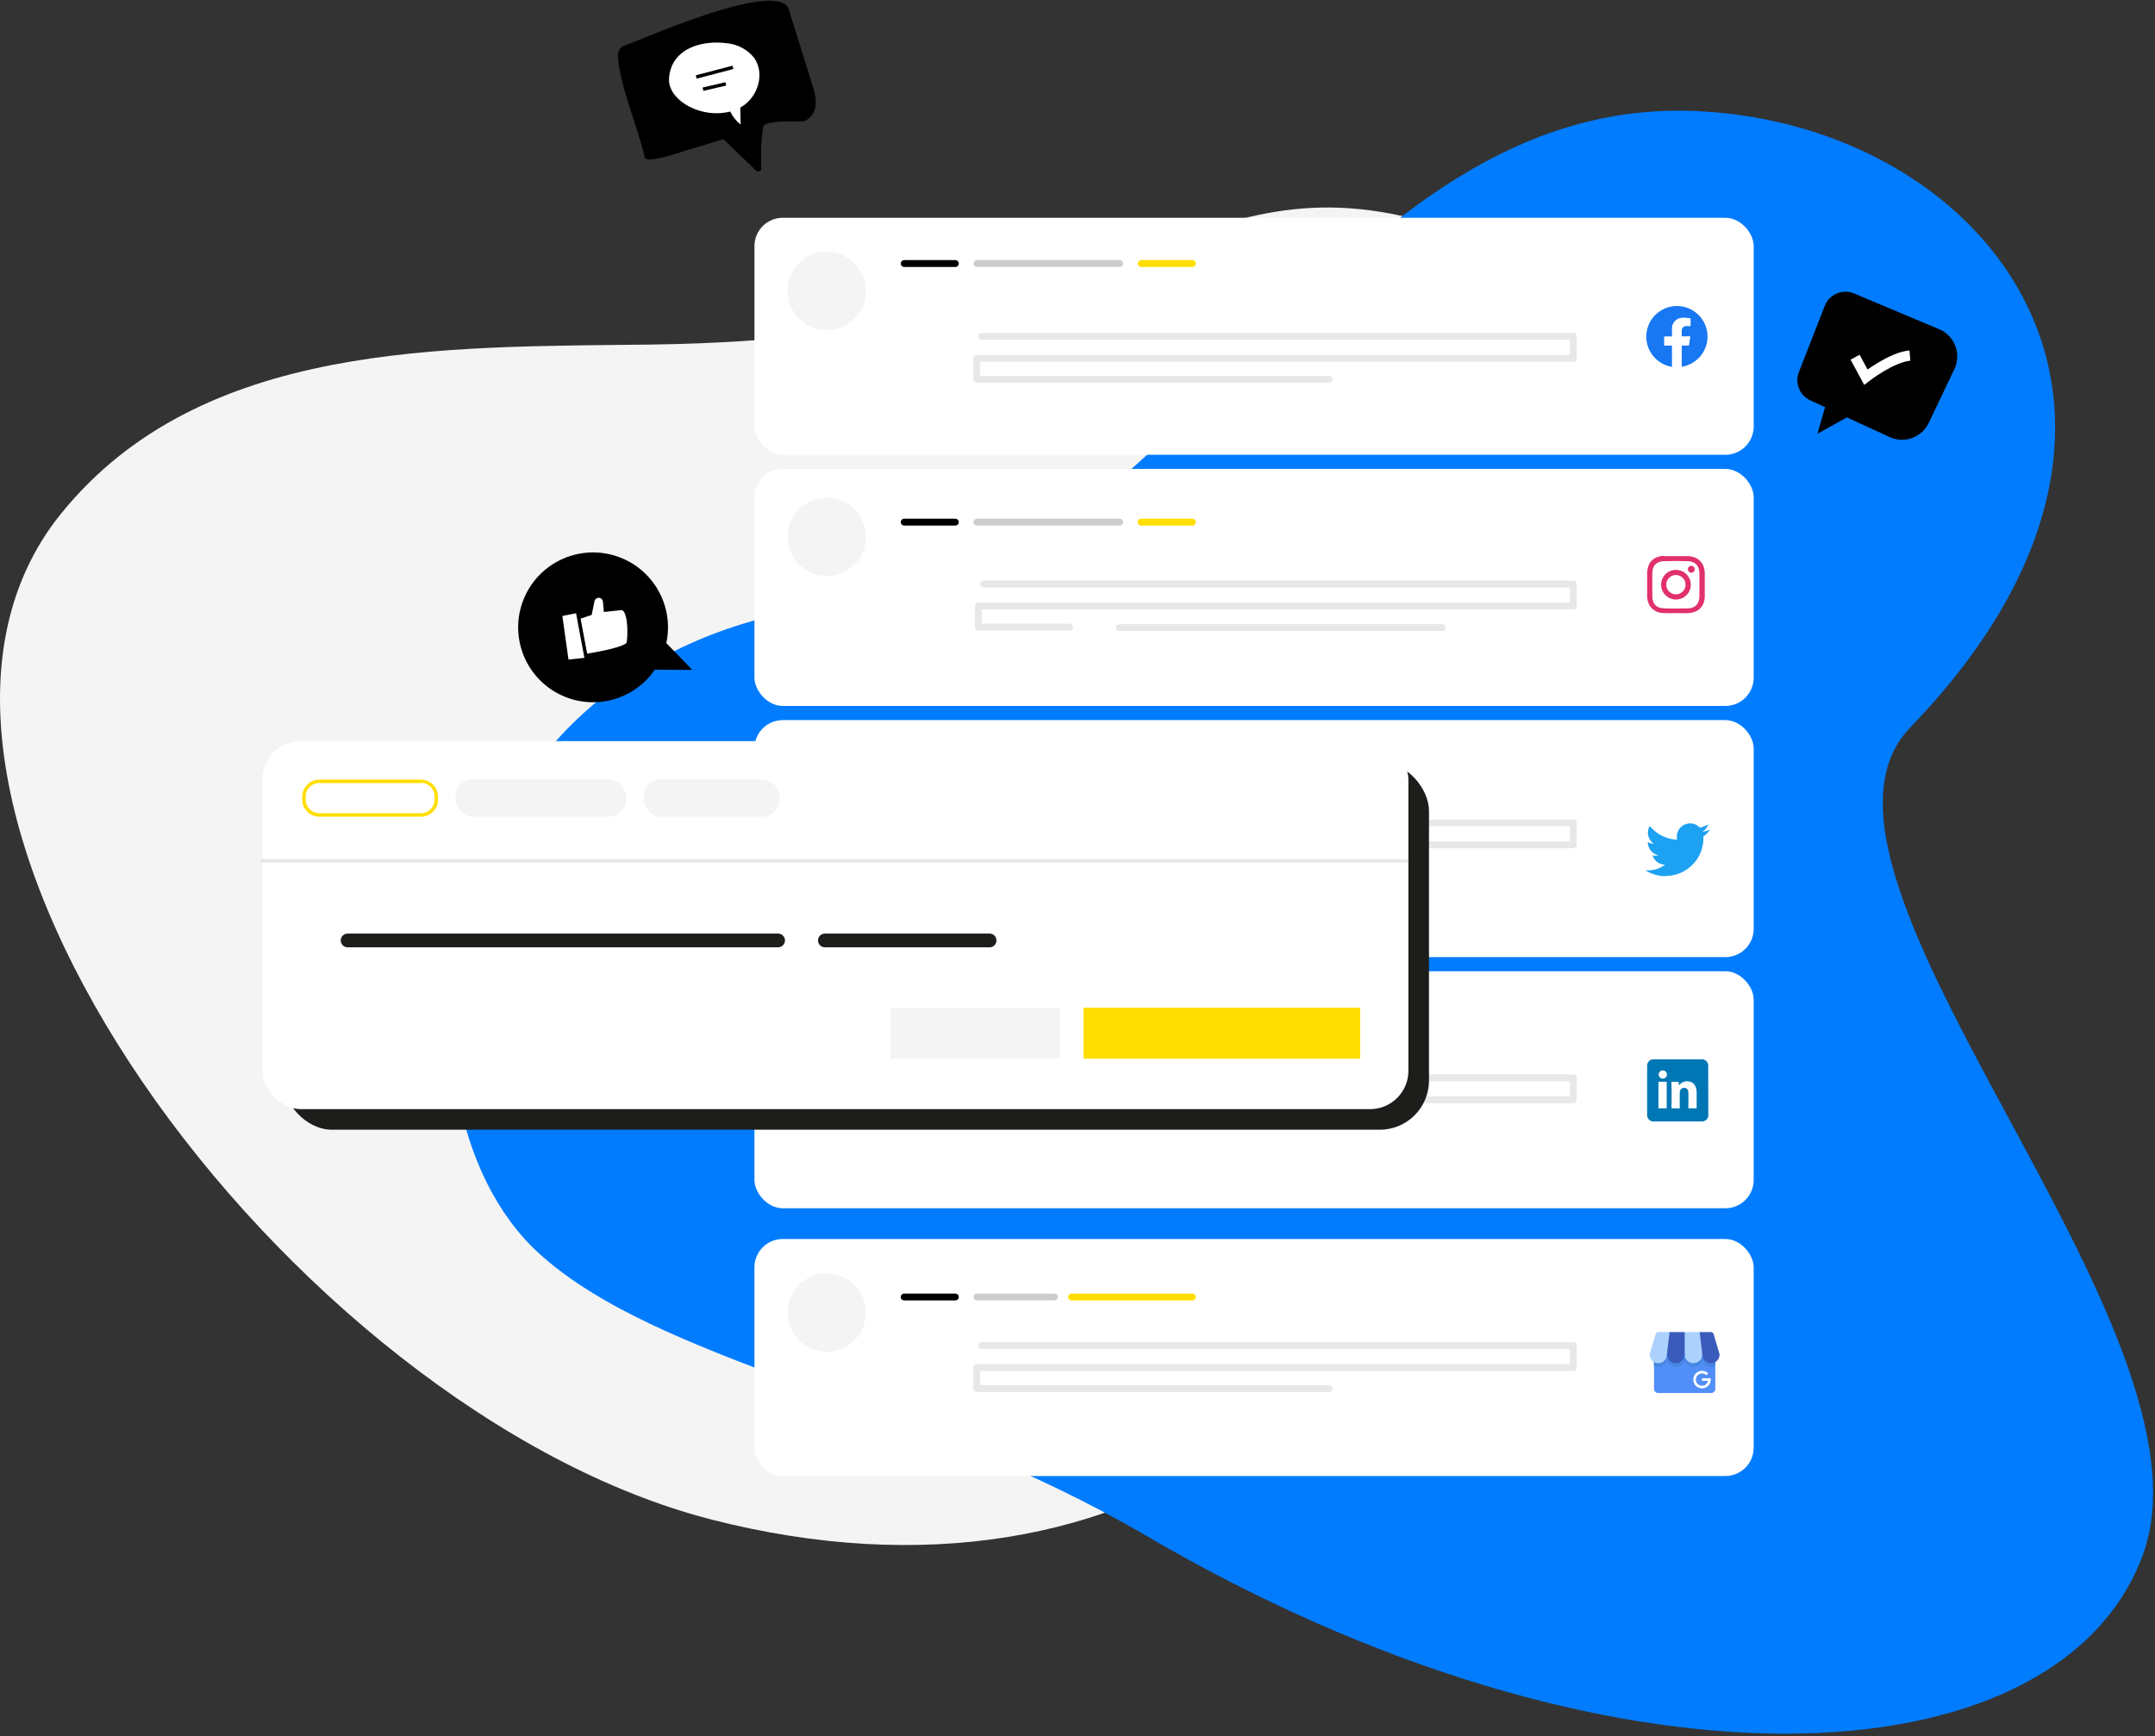 <svg xmlns="http://www.w3.org/2000/svg" width="628" height="506"><rect width="100%" height="100%" fill="#333333" stroke="none"/><style><![CDATA[.B{fill:#fff}.C{stroke-linejoin:round}.D{fill-rule:nonzero}.E{stroke:#000}.F{opacity:.2}.G{fill:#f4f4f4}.H{stroke-linecap:round}.I{stroke:#ffde00}.J{stroke:#1d1d1b}.K{stroke-width:2}]]></style><g fill="none" fill-rule="evenodd"><g class="D"><path d="M190.1 100.4c147.67-1.9 157.14-60.58 236.64-32.18 43.33 15.47 9.8 84.22 4.36 209.66s-100.9 196.34-223.6 165S-49 232.06 17.84 149.63c40.9-50.45 111.67-48.45 172.26-49.22z" class="G"/><path d="M556.68 212c-41.48 43 93 175.54 67.5 241.9s-155.18 72.7-290.44-6.5C266.47 408 192.2 397.35 157 365.2c-48.86-44.56-32.77-181.45 95.48-189.8 90.86-5.9 136.1-148.22 242.4-143 85.47 4.13 150.07 88.2 61.8 179.6z" fill="#017cff"/><g class="E"><path d="M193.63 187.56c2.45-10.752-3.7-21.598-14.185-25.016S157.6 164.26 153.24 174.39s-.28 21.91 9.4 27.175 21.795 2.274 27.92-6.896l10 .05-6.94-7.16z" fill="#000"/><path d="M163.32 179.12l1.92 13.64 5.66-.6-2.63-14.04zm7.76 11.88s11.58-1.77 12-3.6.6-10.1-2-10.1l-4.65.5-.23-2.5a1.74 1.74 0 0 0-2.08-1.55 1.75 1.75 0 0 0-1.36 1.35l-.77 3.73-3 1" class="B"/></g><rect x="219.86" y="63.47" width="291.19" height="69.07" rx="8.25" class="B"/><rect x="219.86" y="136.66" width="291.19" height="69.07" rx="8.25" class="B"/><rect x="219.86" y="209.86" width="291.19" height="69.07" rx="8.25" class="B"/><rect x="219.86" y="283.05" width="291.19" height="69.07" rx="8.25" class="B"/></g><g class="C H K"><path d="M263.5 76.8h14.9" class="E"/><path d="M332.57 76.8h14.9" class="I"/><g class="E"><path d="M284.7 76.8h41.6" class="F"/><path d="M263.5 152.16h14.9"/></g><path d="M332.57 152.16h14.9" class="I"/><g class="E"><path d="M284.7 152.16h41.6" class="F"/><path d="M263.5 297.1h14.9"/></g><path d="M312.26 297.1h35.22" class="I"/><g class="E"><path d="M284.7 297.1h22.56" class="F"/><path d="M263.5 221.23h48.98"/></g><path d="M332.57 221.23h27.53" class="I"/><path d="M317.7 221.23h8.58" class="E F"/><path opacity=".1" d="M286.05 98h172.42v6.42H284.62v6.14h102.73M286.05 314.1h172.42v6.4H284.62v6.15h102.73" class="B D J"/></g><rect x="219.86" y="361.08" width="291.19" height="69.07" rx="8.25" class="B D"/><g class="C H J K B D"><path opacity=".1" d="M286.05 392.14h172.42v6.4H284.62v6.14h102.73M286.57 170.2h171.9v6.4H285.14v6.15h26.6"/><path d="M326.22 182.9h94.05m-84.77 56.9h122.97v6.4H285.14v6.15h26.6" opacity=".1"/><path d="M286.57 239.8h35.85m3.8 12.7h25.5" class="F"/></g><g stroke="#373431" class="C"><path d="M252.9 229.15c0 6.837-5.543 12.38-12.38 12.38s-12.38-5.543-12.38-12.38 5.543-12.38 12.38-12.38a12.37 12.37 0 0 1 12.38 12.38z"/><path d="M246.36 228.38a5.83 5.83 0 0 0-11.65 0v1a26.39 26.39 0 0 0 1.4 8.47 7.21 7.21 0 0 1-2.88 1.27 12.34 12.34 0 0 0 14.6 0 7.22 7.22 0 0 1-2.87-1.27 26.39 26.39 0 0 0 1.4-8.47v-1z"/><path d="M236.9 228.42a7.73 7.73 0 0 0 .36 1.55 4.63 4.63 0 0 0 6.55 0 7.73 7.73 0 0 0 .36-1.55 9.4 9.4 0 0 0-7.27 0zm.66 9.73a7.72 7.72 0 0 0 5.95 0 7.72 7.72 0 0 1-5.95 0zm7.97 62.13a6.16 6.16 0 0 1-6.58-1.39l-1.72-1.72a5 5 0 0 0-1.75 3.81v.88a1.68 1.68 0 0 0-1.13 1.59c0 1.45.73 2.62 1.65 2.66a1.45 1.45 0 0 0 1.45 1.46h1.27l.36-.72H242l.36.72h1.26a1.46 1.46 0 0 0 1.46-1.46c.92 0 1.65-1.2 1.65-2.66a1.68 1.68 0 0 0-1.13-1.59V301a4.14 4.14 0 0 0-.07-.72z"/><path d="M252.9 303.2a12.38 12.38 0 0 1-21.13 8.768 12.38 12.38 0 0 1 8.75-21.138 12.37 12.37 0 0 1 12.38 12.37z"/><path d="M236 306.1v-3.74a.51.51 0 0 0-.52-.51.51.51 0 0 1 .52.51v3.74zm9.07 0v-3.74a.51.51 0 0 1 .52-.51.51.51 0 0 0-.52.51v3.74z"/><path d="M236 306.1a1.45 1.45 0 0 0 1.45 1.46h1.27l.36-.72H242l.36.72h1.26a1.46 1.46 0 0 0 1.46-1.46v3.65a2.91 2.91 0 0 1-2.91 2.91h-3.25a2.91 2.91 0 0 1-2.91-2.91v-3.65H236z"/><path d="M243.7 312.54c-.1 0-.2-.1-.3-.15a2.9 2.9 0 0 1-1.25.28h-3.25a2.9 2.9 0 0 1-1.25-.28l-.3.15-3.2 1.32a12.35 12.35 0 0 0 12.71 0l-3.2-1.32zm-3.17-16.6a5.07 5.07 0 0 1 3.58 1.48 5 5 0 0 0 3.57 1.48 6.17 6.17 0 0 1-8.73 0l-1.72-1.72a5 5 0 0 1 3.31-1.24h-.01z"/></g><g class="D G"><circle cx="240.92" cy="84.77" r="11.42"/><circle cx="240.92" cy="156.46" r="11.42"/></g><g stroke="#373431" class="C"><circle cx="240.92" cy="228.14" r="11.42"/><circle cx="240.92" cy="299.82" r="11.42"/></g><g class="D"><circle cx="240.92" cy="382.5" r="11.42" class="G"/><path d="M564.9 96.4L540.16 86a6 6 0 0 0-7.95 3.37l-7.5 19.2a6 6 0 0 0 3.1 7.68l4.64 2.13-2 7 7.74-4.3 12.68 5.83a8.13 8.13 0 0 0 10.76-3.91l7.46-15.66a8.11 8.11 0 0 0-4.19-10.94z" fill="#000" class="E"/></g><path d="M540.6 104.1l3.14 5.8s7.45-5.8 12.84-6.28" stroke="#fff" stroke-width="3"/><g class="C H K"><path d="M263.5 377.98h14.9" class="E"/><path d="M312.26 377.98h35.22" class="I"/><path d="M284.7 377.98h22.56" class="E F"/></g><g class="D"><path d="M485.4 255.27c6.075 0 11-4.925 11-11v-.5a8 8 0 0 0 1.93-2 7.53 7.53 0 0 1-2.22.61 3.86 3.86 0 0 0 1.7-2.14 7.56 7.56 0 0 1-2.46.94 3.88 3.88 0 0 0-6.7 2.65 4.24 4.24 0 0 0 .1.88 11 11 0 0 1-8-4 3.89 3.89 0 0 0 1.2 5.17 3.82 3.82 0 0 1-1.75-.49.11.11 0 0 0 0 .05 3.88 3.88 0 0 0 3.11 3.8 3.8 3.8 0 0 1-1 .13 3.54 3.54 0 0 1-.73-.07 3.88 3.88 0 0 0 3.62 2.69 7.78 7.78 0 0 1-4.81 1.66c-.3 0-.62 0-.92-.05a10.94 10.94 0 0 0 5.93 1.74" fill="#1da1f2"/><path d="M497.83 325a1.8 1.8 0 0 1-1.8 1.81h-14.27A1.81 1.81 0 0 1 480 325v-14.48a1.81 1.81 0 0 1 1.81-1.8H496a1.8 1.8 0 0 1 1.8 1.8l.03 14.48z" fill="#0077b5"/><path d="M485.77 313.14a1.2 1.2 0 1 1-1.169-1.195 1.2 1.2 0 0 1 1.169 1.195zM483.3 323v-7.74h2.4V323h-2.4zm3.83-5.24l-.06-2.47h2.1l.1 1.08a2.79 2.79 0 0 1 2.39-1.25c1.6 0 2.77 1.06 2.77 3.34V323h-2.4v-4.3c0-1-.35-1.68-1.22-1.68a1.3 1.3 0 0 0-1.23.91 1.56 1.56 0 0 0-.08.6V323h-2.4l.04-5.24z" class="B"/><path d="M497.6 98.1a8.92 8.92 0 0 0-17.792-.917 8.92 8.92 0 0 0 7.482 9.737v-6.24H485V98.1h2.27v-2a3.14 3.14 0 0 1 3.36-3.47 14 14 0 0 1 2 .17V95h-1.12a1.29 1.29 0 0 0-1.46 1.39v1.67h2.48l-.4 2.58h-2.08v6.24a8.92 8.92 0 0 0 7.55-8.79z" fill="#1877f2"/><path d="M492.15 100.67l.4-2.58h-2.48v-1.67a1.29 1.29 0 0 1 1.46-1.42h1.12v-2.2a14 14 0 0 0-2-.17 3.14 3.14 0 0 0-3.36 3.47v2H485v2.58h2.27v6.24a9 9 0 0 0 1.39.1 9.1 9.1 0 0 0 1.39-.1v-6.24l2.1-.01z" class="B"/><path d="M499.87 394.92v9.84a1.19 1.19 0 0 1-1.19 1.19H483.2a1.19 1.19 0 0 1-1.19-1.19v-9.84a2.45 2.45 0 0 0 1.26.34 2.48 2.48 0 0 0 1.65-.62 2.51 2.51 0 0 0 .82-1.56l.08-.7a3 3 0 0 0 0 .31 2.57 2.57 0 0 0 5.14 0 2.57 2.57 0 1 0 5.14 0 3 3 0 0 0 0-.31l.08.7a2.51 2.51 0 0 0 3.73 1.84h-.04z" fill="#518ef8"/><path d="M499.87 396.86v1.2a2.59 2.59 0 0 1-1.27.34 2.47 2.47 0 0 1-1.64-.62 2.51 2.51 0 0 1-.82-1.56l-.08-.7v.3a2.57 2.57 0 1 1-5.14 0 2.57 2.57 0 1 1-5.14 0v-.32l-.08.7a2.51 2.51 0 0 1-.82 1.56 2.48 2.48 0 0 1-1.65.62 2.55 2.55 0 0 1-1.26-.34v-1.2a2.55 2.55 0 0 0 1.26.34 2.48 2.48 0 0 0 1.65-.62 2.51 2.51 0 0 0 .82-1.56l.08-.7v.32a2.57 2.57 0 1 0 5.14 0 2.57 2.57 0 0 0 5.14 0 3 3 0 0 0 0-.31l.08.7a2.51 2.51 0 0 0 .82 1.56 2.47 2.47 0 0 0 1.64.62 2.59 2.59 0 0 0 1.27-.33z" fill="#4786e2"/><path d="M496.06 394.4v.3a2.57 2.57 0 0 1-5.14 0l-1.22-3 1.22-3.5h4.36l1.3 3.52-.55 2.67h.02zm-9.5-6.2l1.14 3.86-1.9 2.33-.08.7a2.5 2.5 0 0 1-2.47 2.18 2.46 2.46 0 0 1-1.26-.35 2.47 2.47 0 0 1-1.22-2.13v-.2l1.7-5.78a.87.87 0 0 1 .83-.62h3.26z" fill="#acd1fc"/><path d="M499.87 396.93a2.49 2.49 0 0 1-3.73-1.83l-.08-.7-.76-6.2h3.27a.85.85 0 0 1 .82.62l1.7 5.78v.2a2.48 2.48 0 0 1-1.21 2.13zm-8.93-8.73v6.5a2.57 2.57 0 0 1-5.14 0v-.3l.75-6.2h4.4z" fill="#3a5bbc"/><path d="M496 404.6a2.55 2.55 0 1 1 0-5.1 2.53 2.53 0 0 1 1.8.74l-.54.55a1.75 1.75 0 0 0-1.26-.53 1.79 1.79 0 0 0-.267 3.561 1.79 1.79 0 0 0 2.007-1.391H496v-.76h2.55v.34a2.55 2.55 0 0 1-2.55 2.59z" class="B"/><path d="M237.46 27.32c-.2-.95-.5-1.88-.8-2.8l-6.8-21.76c-2.67-8.57-38.75 7-44.56 9.25l-3.4 1.33a2.9 2.9 0 0 0-1.84 2.86c.4 8.44 5.82 20.75 7.8 29.63.42 1.92 8.94-1 12.2-2l10.77-3.27 9.5 9.16a.92.92 0 0 0 1.55-.71 59.19 59.19 0 0 1 .52-12c.3-2.17 10.6-1.44 11.66-1.68 2-.45 3.38-2.56 3.62-4.64a10.52 10.52 0 0 0-.24-3.36z" fill="#000"/><path d="M219.87 17a11.45 11.45 0 0 0-8-4.38c-7.1-1-16.27 1.38-16.9 10.18-.27 3.77 3 6.9 6.4 8.5a17.12 17.12 0 0 0 11.46 1.21 10.4 10.4 0 0 0 3 3.77l-.1-4.93c.27-.16.54-.32.8-.5 4.4-2.9 6.34-9.46 3.32-13.84z" class="B"/></g><path d="M202.9 22.43l10.68-2.8M204.85 26l6.67-1.56" class="E"/><g class="D"><rect fill="#1d1d1b" x="82.49" y="221.99" width="333.94" height="107.24" rx="14.33"/><rect x="76.49" y="215.99" width="333.94" height="107.24" rx="11.16" class="B"/><g class="G"><rect x="187.53" y="227.13" width="39.67" height="10.88" rx="5.04"/><rect x="132.74" y="227.13" width="49.75" height="10.88" rx="5.04"/></g><rect x="88.53" y="227.63" width="38.67" height="9.88" rx="4.54" class="B"/><path d="M122.65 228.13a4 4 0 0 1 4 4v.87a4.05 4.05 0 0 1-4 4H93.07a4.05 4.05 0 0 1-4-4v-.8a4 4 0 0 1 4-4h29.58v-.08zm0-.92H93.07a5 5 0 0 0-5 5v.8a5 5 0 0 0 5 5h29.58a5 5 0 0 0 5-5v-.8a5 5 0 0 0-5-5z" fill="#ffde00"/><path d="M101.3 274.07h125.45m13.63 0h48" stroke-width="4" class="B C H J"/><path d="M259.5 293.67h49.34v14.86H259.5z" class="G"/><path fill="#ffde00" d="M315.74 293.67h80.64v14.86h-80.64z"/><path d="M76.5 250.9h333.93" opacity=".1" class="B C H J"/><path d="M485.57 170.4a2.81 2.81 0 0 1 5.62-.007 2.81 2.81 0 0 1-4.787 1.994 2.81 2.81 0 0 1-.823-1.987m-1.5 0a4.32 4.32 0 1 0 8.64 0 4.32 4.32 0 0 0-4.32-4.32 4.31 4.31 0 0 0-4.32 4.32m7.8-4.5a1 1 0 1 0 2 0 1 1 0 1 0-2 0m-6.9 11.34a4.43 4.43 0 0 1-1.59-.24 2.83 2.83 0 0 1-1.59-1.59 4.43 4.43 0 0 1-.29-1.57v-6.8a4.43 4.43 0 0 1 .29-1.57 2.83 2.83 0 0 1 1.59-1.64 4.43 4.43 0 0 1 1.57-.29l3.4-.05 3.4.05a4.43 4.43 0 0 1 1.57.29 2.83 2.83 0 0 1 1.59 1.59 4.43 4.43 0 0 1 .31 1.58v6.8a4.43 4.43 0 0 1-.29 1.57 2.83 2.83 0 0 1-1.55 1.63 4.43 4.43 0 0 1-1.57.29l-3.4.05c-2.25 0-2.5 0-3.4-.05m-.1-15.3a6.16 6.16 0 0 0-2.05.39 4.3 4.3 0 0 0-2.47 2.48 6.16 6.16 0 0 0-.39 2v6.94a6.16 6.16 0 0 0 .39 2 4.21 4.21 0 0 0 1 1.49 4.35 4.35 0 0 0 1.49 1 6.16 6.16 0 0 0 2.05.39h6.94a6.16 6.16 0 0 0 2-.39 4.3 4.3 0 0 0 2.52-2.39 6.16 6.16 0 0 0 .39-2v-6.94a6.16 6.16 0 0 0-.39-2 4.35 4.35 0 0 0-1-1.49 4.21 4.21 0 0 0-1.49-1 6.16 6.16 0 0 0-2-.39h-6.94" fill="#e1306c"/></g></g></svg>